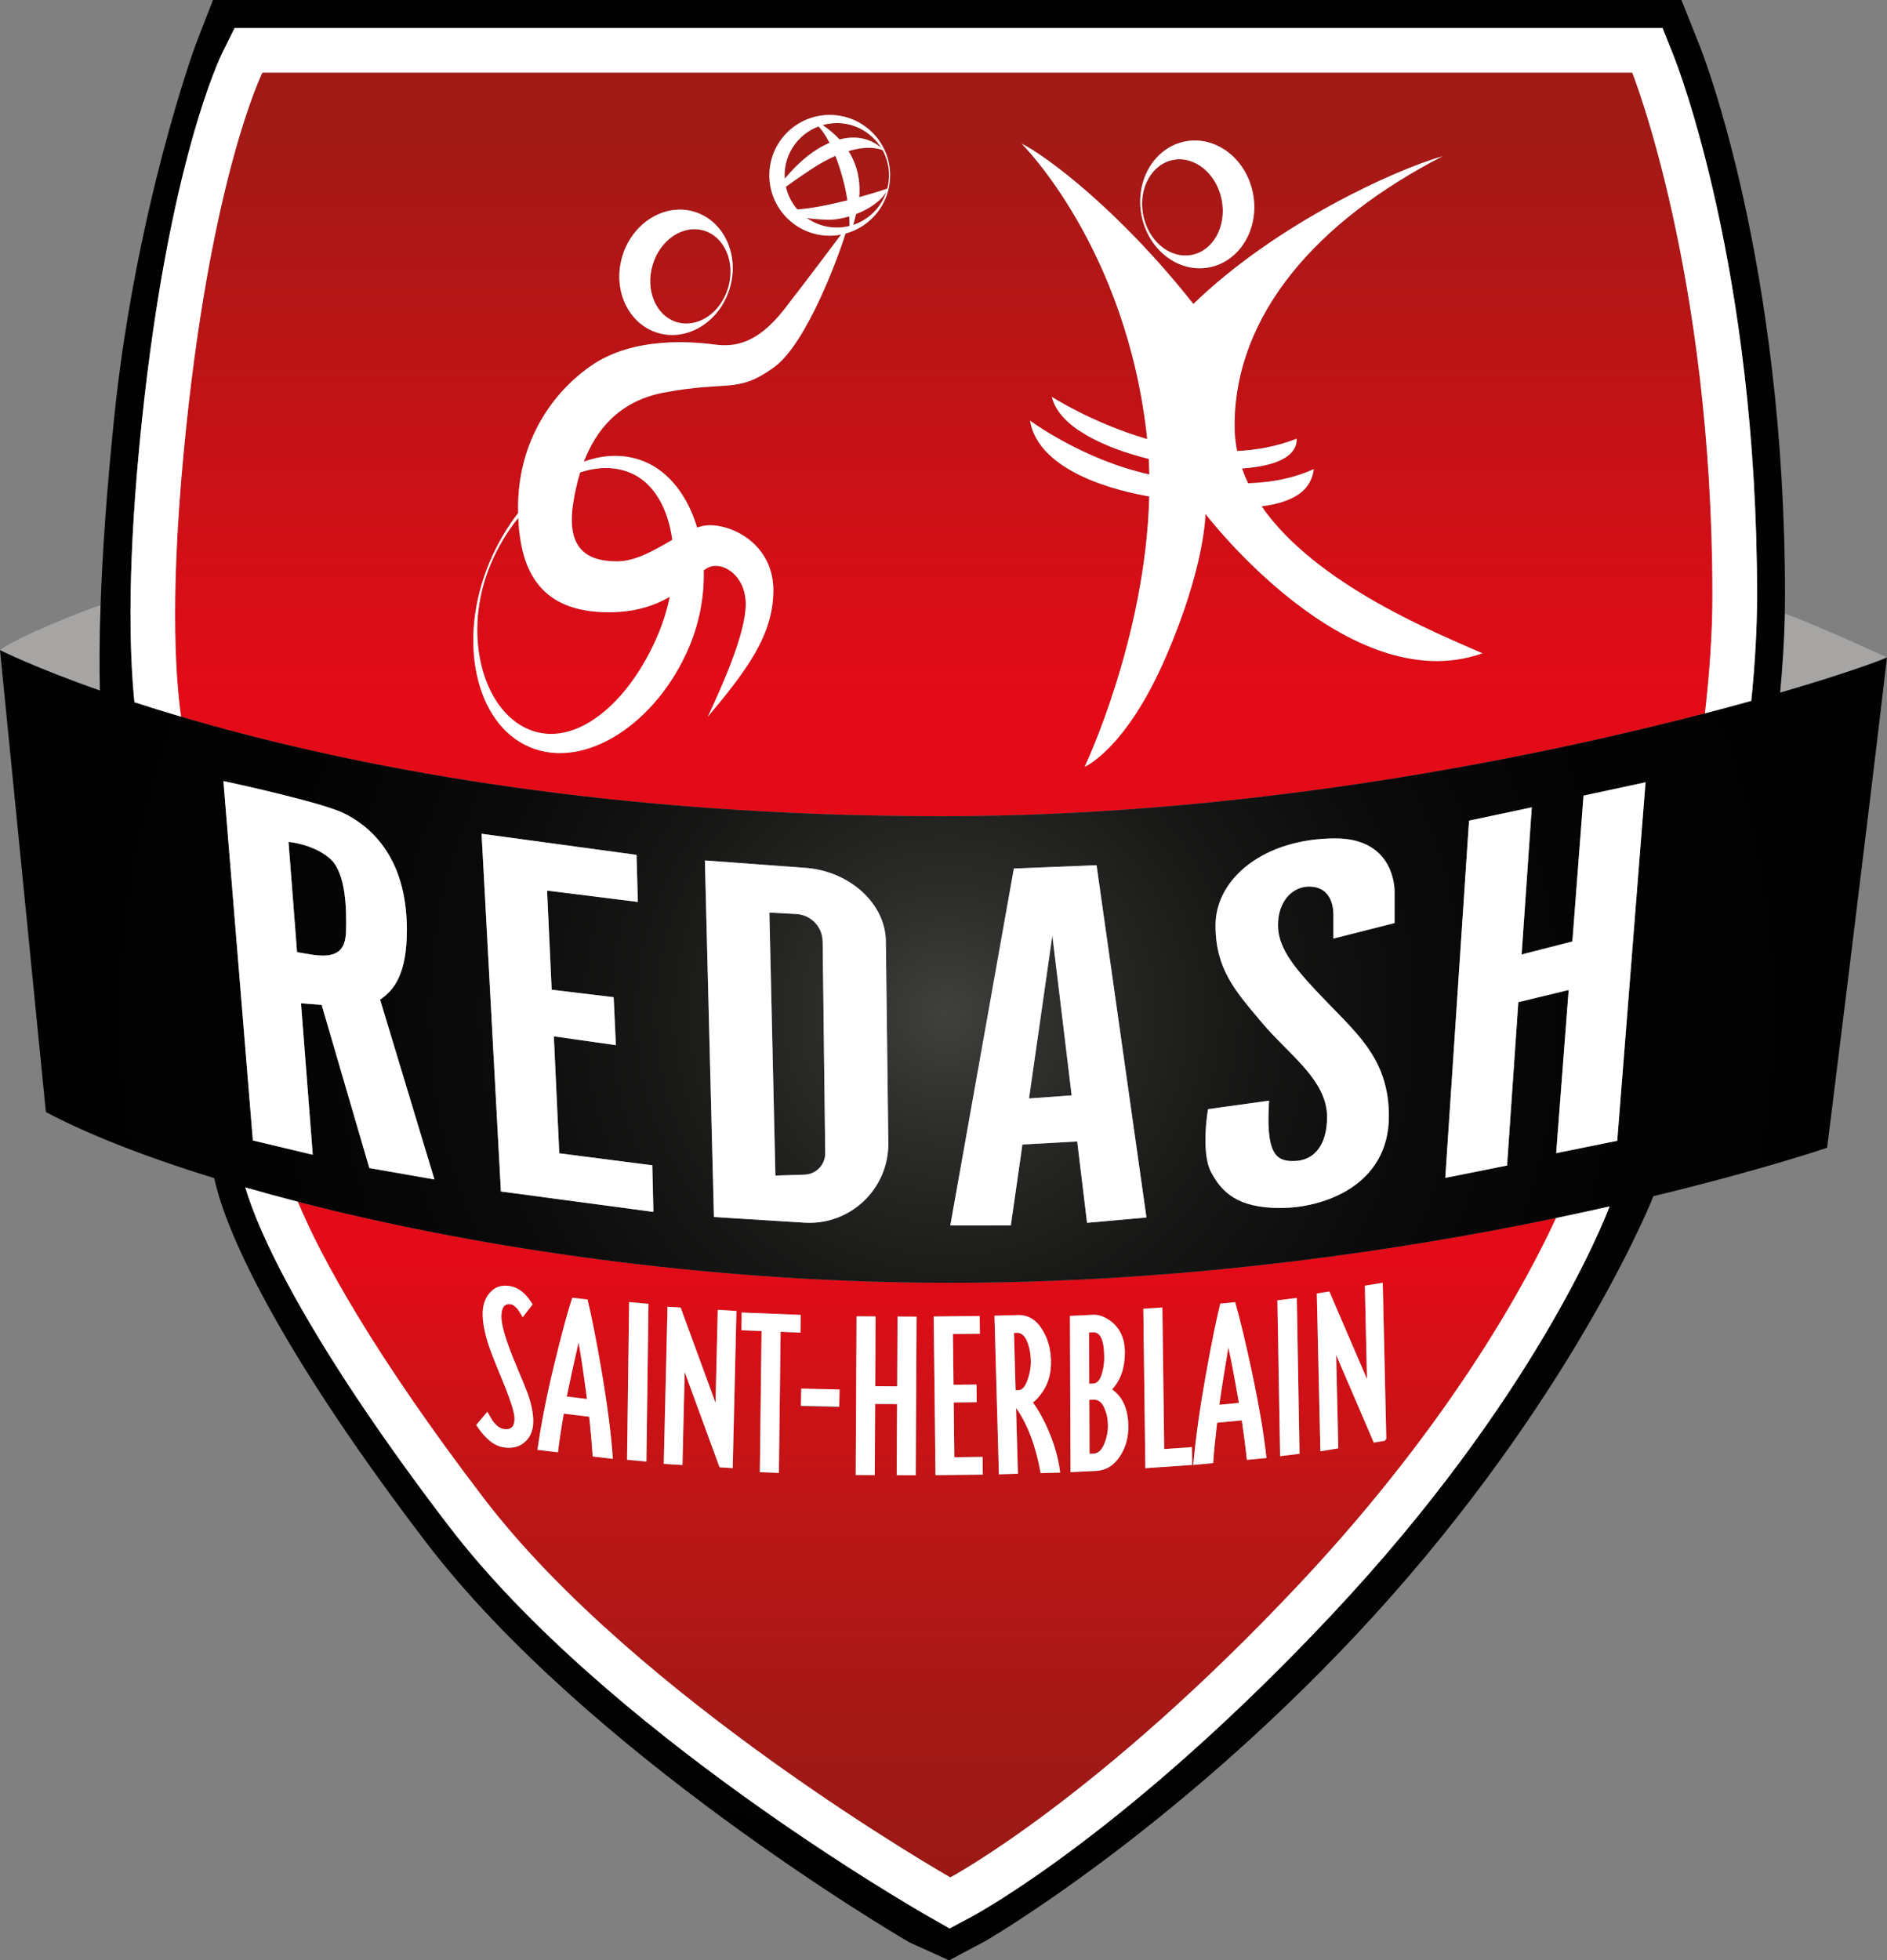 <?xml version="1.0" encoding="utf-8"?>
<!-- Generator: Adobe Illustrator 25.0.0, SVG Export Plug-In . SVG Version: 6.00 Build 0)  -->
<svg version="1.1" id="Layer" xmlns="http://www.w3.org/2000/svg" xmlns:xlink="http://www.w3.org/1999/xlink" x="0px" y="0px"
	 viewBox="0 0 506.808 526.363" enable-background="new 0 0 506.808 526.363" xml:space="preserve">
<rect x="0" y="0" width="506.808" height="526.363" fill="#808080" stroke="none"/>
<g>
	<g>
		<path fill="#A6A5A4" d="M479.363,164.729c-0.146,6.981-0.598,14.13-1.262,21.252     c15.47-4.502,25.584-8.064,28.708-9.46     C506.808,176.521,489.617,168.58,479.363,164.729z"/>
		<path fill="#A6A5A4" d="M0,174.564c0,0,9.069,4.603,26.837,10.848     c-0.159-6.301-0.134-13.899,0.178-22.93C22.682,163.871,4.505,171.045,0,174.564z"/>
	</g>
	<g>
		
			<linearGradient id="SVGID_1_" gradientUnits="userSpaceOnUse" x1="154.034" y1="536.776" x2="154.034" y2="27.143">
			<stop  offset="0.063" style="stop-color:#9A1915"/>
			<stop  offset="0.138" style="stop-color:#A31916"/>
			<stop  offset="0.255" style="stop-color:#BB1616"/>
			<stop  offset="0.389" style="stop-color:#E30B17"/>
			<stop  offset="0.684" style="stop-color:#E30B17"/>
			<stop  offset="0.987" style="stop-color:#A11A16"/>
		</linearGradient>
		<path fill="url(#SVGID_1_)" d="M139.207,139.049c-2.905,3.573-5.448,7.751-7.41,12.399     c-7.837,18.565-2.246,39.155,10.16,44.392     c12.406,5.237,26.93-6.862,34.767-25.427c1.424-3.373,2.469-6.797,3.162-10.17     c-3.925,2.281-9.152,4.15-16.354,4.15     C145.308,164.393,139.809,153.583,139.207,139.049z"/>
		
			<linearGradient id="SVGID_2_" gradientUnits="userSpaceOnUse" x1="216.763" y1="536.776" x2="216.763" y2="27.143">
			<stop  offset="0.063" style="stop-color:#9A1915"/>
			<stop  offset="0.138" style="stop-color:#A31916"/>
			<stop  offset="0.255" style="stop-color:#BB1616"/>
			<stop  offset="0.389" style="stop-color:#E30B17"/>
			<stop  offset="0.684" style="stop-color:#E30B17"/>
			<stop  offset="0.987" style="stop-color:#A11A16"/>
		</linearGradient>
		<path fill="url(#SVGID_2_)" d="M222.802,38.349c-1.176-2.293-2.227-3.644-2.961-4.404     c-5.322,1.994-9.117,7.112-9.117,13.129c0,0.319,0.027,0.631,0.048,0.944     C215.036,42.838,219.169,39.876,222.802,38.349z"/>
		
			<linearGradient id="SVGID_3_" gradientUnits="userSpaceOnUse" x1="228.832" y1="536.776" x2="228.832" y2="27.143">
			<stop  offset="0.063" style="stop-color:#9A1915"/>
			<stop  offset="0.138" style="stop-color:#A31916"/>
			<stop  offset="0.255" style="stop-color:#BB1616"/>
			<stop  offset="0.389" style="stop-color:#E30B17"/>
			<stop  offset="0.684" style="stop-color:#E30B17"/>
			<stop  offset="0.987" style="stop-color:#A11A16"/>
		</linearGradient>
		<path fill="url(#SVGID_3_)" d="M220.949,33.579c1.824,1.252,3.314,2.554,4.529,3.865     c1.357-0.345,2.619-0.498,3.756-0.498c4.462,0,7.12,2.461,7.481,2.817     c-2.466-4.026-6.893-6.721-11.96-6.721     C223.434,33.042,222.161,33.238,220.949,33.579z"/>
		
			<linearGradient id="SVGID_4_" gradientUnits="userSpaceOnUse" x1="233.624" y1="536.776" x2="233.624" y2="27.143">
			<stop  offset="0.063" style="stop-color:#9A1915"/>
			<stop  offset="0.138" style="stop-color:#A31916"/>
			<stop  offset="0.255" style="stop-color:#BB1616"/>
			<stop  offset="0.389" style="stop-color:#E30B17"/>
			<stop  offset="0.684" style="stop-color:#E30B17"/>
			<stop  offset="0.987" style="stop-color:#A11A16"/>
		</linearGradient>
		<path fill="url(#SVGID_4_)" d="M229.911,57.474c-0.28,1.182-0.561,2.222-0.758,2.919     c4.228-1.396,7.564-4.742,8.942-8.978     C236.552,54.079,233.326,56.166,229.911,57.474z"/>
		
			<linearGradient id="SVGID_5_" gradientUnits="userSpaceOnUse" x1="274.608" y1="536.776" x2="274.608" y2="27.143">
			<stop  offset="0.063" style="stop-color:#9A1915"/>
			<stop  offset="0.138" style="stop-color:#A31916"/>
			<stop  offset="0.255" style="stop-color:#BB1616"/>
			<stop  offset="0.389" style="stop-color:#E30B17"/>
			<stop  offset="0.684" style="stop-color:#E30B17"/>
			<stop  offset="0.987" style="stop-color:#A11A16"/>
		</linearGradient>
		<path fill="url(#SVGID_5_)" d="M273.546,373.264c1.088-0.031,1.957-1.121,2.607-3.27     c0.52-1.72,0.762-3.241,0.725-4.566c-0.048-1.703-0.304-3.234-0.769-4.595     c-0.672-2.017-1.671-3.008-2.995-2.971l-0.78,0.021l0.431,15.401     L273.546,373.264z"/>
		
			<linearGradient id="SVGID_6_" gradientUnits="userSpaceOnUse" x1="154.937" y1="536.776" x2="154.937" y2="27.143">
			<stop  offset="0.063" style="stop-color:#9A1915"/>
			<stop  offset="0.138" style="stop-color:#A31916"/>
			<stop  offset="0.255" style="stop-color:#BB1616"/>
			<stop  offset="0.389" style="stop-color:#E30B17"/>
			<stop  offset="0.684" style="stop-color:#E30B17"/>
			<stop  offset="0.987" style="stop-color:#A11A16"/>
		</linearGradient>
		<path fill="url(#SVGID_6_)" d="M155.391,360.468c-1.474,6.445-2.53,11.285-3.168,14.518     l5.429,0.649C156.695,368.387,155.94,363.331,155.391,360.468z"/>
		
			<linearGradient id="SVGID_7_" gradientUnits="userSpaceOnUse" x1="295.07" y1="536.776" x2="295.07" y2="27.143">
			<stop  offset="0.063" style="stop-color:#9A1915"/>
			<stop  offset="0.138" style="stop-color:#A31916"/>
			<stop  offset="0.255" style="stop-color:#BB1616"/>
			<stop  offset="0.389" style="stop-color:#E30B17"/>
			<stop  offset="0.684" style="stop-color:#E30B17"/>
			<stop  offset="0.987" style="stop-color:#A11A16"/>
		</linearGradient>
		<path fill="url(#SVGID_7_)" d="M293.707,375.82l-1.137,0.054l0.055,14.469l1.137-0.054     c1.279-0.062,2.271-1.064,2.974-3.008c0.563-1.472,0.842-2.953,0.835-4.445     c-0.006-1.631-0.272-3.086-0.798-4.366     C296.102,376.638,295.081,375.755,293.707,375.82z"/>
		
			<linearGradient id="SVGID_8_" gradientUnits="userSpaceOnUse" x1="294.54" y1="536.776" x2="294.54" y2="27.143">
			<stop  offset="0.063" style="stop-color:#9A1915"/>
			<stop  offset="0.138" style="stop-color:#A31916"/>
			<stop  offset="0.255" style="stop-color:#BB1616"/>
			<stop  offset="0.389" style="stop-color:#E30B17"/>
			<stop  offset="0.684" style="stop-color:#E30B17"/>
			<stop  offset="0.987" style="stop-color:#A11A16"/>
		</linearGradient>
		<path fill="url(#SVGID_8_)" d="M293.69,371.486c1.041-0.049,1.82-1.018,2.335-2.908     c0.374-1.369,0.558-2.729,0.553-4.081c-0.017-4.614-1.021-6.873-3.011-6.777     l-1.067,0.05l0.053,13.771L293.69,371.486z"/>
		
			<linearGradient id="SVGID_9_" gradientUnits="userSpaceOnUse" x1="219.341" y1="536.776" x2="219.341" y2="27.143">
			<stop  offset="0.063" style="stop-color:#9A1915"/>
			<stop  offset="0.138" style="stop-color:#A31916"/>
			<stop  offset="0.255" style="stop-color:#BB1616"/>
			<stop  offset="0.389" style="stop-color:#E30B17"/>
			<stop  offset="0.684" style="stop-color:#E30B17"/>
			<stop  offset="0.987" style="stop-color:#A11A16"/>
		</linearGradient>
		<path fill="url(#SVGID_9_)" d="M224.926,43.33c-0.185-0.518-0.37-1.007-0.554-1.476     c-2.142,0.933-4.254,2.101-6.202,3.391c-4.062,2.689-6.157,4.201-7.098,4.906     c0.514,2.293,1.587,4.37,3.072,6.088c4.084-0.276,9.077-1.331,13.465-2.452     C227.147,50.826,226.335,47.273,224.926,43.33z"/>
		
			<linearGradient id="SVGID_10_" gradientUnits="userSpaceOnUse" x1="233.334" y1="536.776" x2="233.334" y2="27.143">
			<stop  offset="0.063" style="stop-color:#9A1915"/>
			<stop  offset="0.138" style="stop-color:#A31916"/>
			<stop  offset="0.255" style="stop-color:#BB1616"/>
			<stop  offset="0.389" style="stop-color:#E30B17"/>
			<stop  offset="0.684" style="stop-color:#E30B17"/>
			<stop  offset="0.987" style="stop-color:#A11A16"/>
		</linearGradient>
		<path fill="url(#SVGID_10_)" d="M227.88,40.56c2.792,4.43,2.971,8.582,2.971,10.812     c0,0.478-0.039,1.013-0.102,1.577c4.255-1.181,7.383-2.231,7.559-2.29     c0.302-1.146,0.48-2.343,0.48-3.584c0-2.46-0.637-4.77-1.749-6.78     C234.423,39.329,231.203,39.573,227.88,40.56z"/>
		
			<linearGradient id="SVGID_11_" gradientUnits="userSpaceOnUse" x1="185.421" y1="536.776" x2="185.421" y2="27.143">
			<stop  offset="0.063" style="stop-color:#9A1915"/>
			<stop  offset="0.138" style="stop-color:#A31916"/>
			<stop  offset="0.255" style="stop-color:#BB1616"/>
			<stop  offset="0.389" style="stop-color:#E30B17"/>
			<stop  offset="0.684" style="stop-color:#E30B17"/>
			<stop  offset="0.987" style="stop-color:#A11A16"/>
		</linearGradient>
		<path fill="url(#SVGID_11_)" d="M175.295,71.068c-2.051,6.778,0.819,13.68,6.411,15.414     c5.592,1.735,11.789-2.354,13.84-9.133c2.051-6.778-0.819-13.679-6.411-15.414     C183.543,60.201,177.347,64.29,175.295,71.068z"/>
		
			<linearGradient id="SVGID_12_" gradientUnits="userSpaceOnUse" x1="317.578" y1="536.776" x2="317.578" y2="27.143">
			<stop  offset="0.063" style="stop-color:#9A1915"/>
			<stop  offset="0.138" style="stop-color:#A31916"/>
			<stop  offset="0.255" style="stop-color:#BB1616"/>
			<stop  offset="0.389" style="stop-color:#E30B17"/>
			<stop  offset="0.684" style="stop-color:#E30B17"/>
			<stop  offset="0.987" style="stop-color:#A11A16"/>
		</linearGradient>
		<path fill="url(#SVGID_12_)" d="M315.205,42.913c-5.842,1.043-9.515,7.61-8.204,14.667     c1.311,7.057,7.109,11.932,12.951,10.889c5.842-1.044,9.515-7.61,8.204-14.667     S321.047,41.87,315.205,42.913z"/>
		
			<linearGradient id="SVGID_13_" gradientUnits="userSpaceOnUse" x1="248.953" y1="536.776" x2="248.953" y2="27.143">
			<stop  offset="0.063" style="stop-color:#9A1915"/>
			<stop  offset="0.138" style="stop-color:#A31916"/>
			<stop  offset="0.255" style="stop-color:#BB1616"/>
			<stop  offset="0.389" style="stop-color:#E30B17"/>
			<stop  offset="0.684" style="stop-color:#E30B17"/>
			<stop  offset="0.987" style="stop-color:#A11A16"/>
		</linearGradient>
		<path fill="url(#SVGID_13_)" d="M255.234,344.438c-61.442,0-120.015-8.372-166.058-19.472     c-3.121-0.753-6.18-1.519-9.183-2.294c6.166,14.977,20.796,41.473,49.955,79.637     c41.097,53.787,125.286,101.787,125.286,101.787s39.574-21.106,93.918-78.979     c41.524-44.22,61.6-82.475,68.762-98.064c-3.001,0.624-6.076,1.246-9.224,1.864     C367.362,337.034,313.655,344.438,255.234,344.438z M348.299,348.514l0.726,41.835     l-5.212,0.631l-0.726-41.835L348.299,348.514z M323.836,369.262     c1.57-8.749,2.876-15.163,3.915-19.242l3.989-0.38     c1.296,4.521,2.782,10.704,4.456,18.551c1.98,9.334,3.296,17.098,3.949,23.29     l-5.271,0.502c-0.329-3.238-0.781-6.772-1.355-10.602l-6.625,0.631     c-0.471,3.931-0.827,7.541-1.067,10.833l-5.342,0.509     C321.148,386.042,322.265,378.011,323.836,369.262z M312.191,351.06l0.483,38.021     l7.466-0.52l0.061,4.78l-12.586,0.876l-0.544-42.801L312.191,351.06z      M293.621,353.032c1.041-0.05,2.062,0.181,3.059,0.693     c3.607,1.833,5.421,4.962,5.438,9.389c0.015,4.149-1.133,7.465-3.445,9.952     c2.897,2.007,4.357,5.362,4.374,10.07c0.011,2.842-0.69,5.393-2.104,7.651     c-1.649,2.642-3.848,4.028-6.595,4.159l-6.822,0.324l-0.159-41.94     L293.621,353.032z M273.336,353.098c2.839-0.08,5.08,1.303,6.722,4.144     c1.389,2.282,2.128,4.961,2.214,8.036c0.092,3.265-0.637,6.031-2.183,8.3     c-1,1.496-1.896,2.492-2.687,2.987c0.836,1.113,1.653,2.416,2.453,3.909     c2.65,5.04,4.281,10.014,4.893,14.921l-5.252,0.146     c-1.293-7.255-3.491-13.089-6.598-17.501l0.494,17.672l-5.109,0.144l-1.192-42.583     L273.336,353.098z M263.125,353.346l0.054,4.757l-7.241,0.082l0.154,13.631     l6.176-0.069l0.054,4.756l-6.176,0.07l0.166,14.696l7.597-0.086l0.054,4.757     l-12.709,0.144l-0.481-42.598L263.125,353.346z M230.05,353.438l5.112,0.027     l-0.099,18.743l5.893,0.031l0.098-18.743l5.112,0.026l-0.224,42.6l-5.112-0.027     l0.1-19.099l-5.893-0.03l-0.1,19.099l-5.112-0.027L230.05,353.438z      M225.441,373.216l-0.111,4.613l-10.292-0.249l0.111-4.613L225.441,373.216z      M199.199,352.418l15.838,0.633l-0.058,4.762l-5.327-0.213l-0.461,37.888     l-5.114-0.205l0.461-37.887l-5.398-0.216L199.199,352.418z M179.282,350.865     l3.523,0.216l9.371,25.578l0.597-24.966l5.021,0.307l-1.01,42.197l-3.522-0.216     l-9.371-25.578l-0.597,24.966l-5.022-0.308L179.282,350.865z M168.974,349.622     l5.199,0.478l-0.564,42.337l-5.199-0.477L168.974,349.622z M148.839,366.434     c1.994-8.225,3.613-14.22,4.858-17.988l4.109,0.492     c1.132,4.704,2.385,11.079,3.759,19.122c1.622,9.565,2.632,17.45,3.032,23.652     l-5.429-0.649c-0.195-3.24-0.505-6.797-0.925-10.67l-6.823-0.816     c-0.656,3.746-1.178,7.203-1.57,10.373l-5.502-0.657     C145.347,382.277,146.844,374.657,148.839,366.434z M134.688,370.025     c-1.71-4.096-2.853-7.014-3.427-8.756c-1.151-3.482-1.69-6.436-1.62-8.862     c0.065-2.239,0.766-4.073,2.106-5.503c1.34-1.429,3.11-1.952,5.311-1.567     c2.297,0.402,4.293,2.04,5.99,4.915l-2.697,3.466     c-0.088-0.296-0.431-0.895-1.03-1.797c-0.74-1.02-1.445-1.589-2.115-1.706     c-1.627-0.285-2.474,0.739-2.541,3.071c-0.071,2.474,1.289,7,4.081,13.582     c1.575,3.745,2.586,6.218,3.033,7.421c1.02,2.991,1.5,5.536,1.439,7.635     c-0.066,2.286-0.851,4.07-2.354,5.355c-1.504,1.284-3.429,1.721-5.772,1.31     c-2.489-0.435-4.884-2.424-7.186-5.968l2.988-3.556     c0.596,0.995,1.032,1.752,1.305,2.267c0.97,1.389,1.981,2.175,3.034,2.359     c1.913,0.334,2.901-0.547,2.962-2.647     C138.241,379.413,137.071,375.74,134.688,370.025z M371.908,386.859l-2.937,0.478     l-10.106-23.507l0.57,25.057l-4.804,0.781l-0.965-42.349l3.37-0.548l10.107,23.506     l-0.571-25.057l4.804-0.781l0.954,41.87     C372.189,386.492,372.05,386.675,371.908,386.859z"/>
		
			<linearGradient id="SVGID_14_" gradientUnits="userSpaceOnUse" x1="167.068" y1="536.776" x2="167.068" y2="27.143">
			<stop  offset="0.063" style="stop-color:#9A1915"/>
			<stop  offset="0.138" style="stop-color:#A31916"/>
			<stop  offset="0.255" style="stop-color:#BB1616"/>
			<stop  offset="0.389" style="stop-color:#E30B17"/>
			<stop  offset="0.684" style="stop-color:#E30B17"/>
			<stop  offset="0.987" style="stop-color:#A11A16"/>
		</linearGradient>
		<path fill="url(#SVGID_14_)" d="M153.957,135.032c-1.787,11.362,2.681,15.702,11.745,15.702     c5.109,0,10.178-3.083,14.863-5.773c-1.149-8.634-5.087-15.485-11.374-18.054     c-4.122-1.684-8.75-1.592-13.381-0.055     C154.95,129.644,154.366,132.432,153.957,135.032z"/>
		
			<linearGradient id="SVGID_15_" gradientUnits="userSpaceOnUse" x1="330.108" y1="536.776" x2="330.108" y2="27.143">
			<stop  offset="0.063" style="stop-color:#9A1915"/>
			<stop  offset="0.138" style="stop-color:#A31916"/>
			<stop  offset="0.255" style="stop-color:#BB1616"/>
			<stop  offset="0.389" style="stop-color:#E30B17"/>
			<stop  offset="0.684" style="stop-color:#E30B17"/>
			<stop  offset="0.987" style="stop-color:#A11A16"/>
		</linearGradient>
		<path fill="url(#SVGID_15_)" d="M329.906,361.826c-1.145,6.837-1.957,11.961-2.434,15.37     l5.271-0.502C331.508,369.562,330.561,364.607,329.906,361.826z"/>
		
			<linearGradient id="SVGID_16_" gradientUnits="userSpaceOnUse" x1="222.42" y1="536.776" x2="222.42" y2="27.143">
			<stop  offset="0.063" style="stop-color:#9A1915"/>
			<stop  offset="0.138" style="stop-color:#A31916"/>
			<stop  offset="0.255" style="stop-color:#BB1616"/>
			<stop  offset="0.389" style="stop-color:#E30B17"/>
			<stop  offset="0.684" style="stop-color:#E30B17"/>
			<stop  offset="0.987" style="stop-color:#A11A16"/>
		</linearGradient>
		<path fill="url(#SVGID_16_)" d="M221.787,58.989c-2.181-0.132-3.837-0.214-5.129-0.468     c2.289,1.622,5.078,2.585,8.097,2.585c1.185,0,2.328-0.163,3.427-0.439     c0.001-0.699-0.021-1.561-0.088-2.574     C225.814,58.773,223.565,59.096,221.787,58.989z"/>
		
			<linearGradient id="SVGID_17_" gradientUnits="userSpaceOnUse" x1="253.474" y1="536.776" x2="253.474" y2="27.143">
			<stop  offset="0.063" style="stop-color:#9A1915"/>
			<stop  offset="0.138" style="stop-color:#A31916"/>
			<stop  offset="0.255" style="stop-color:#BB1616"/>
			<stop  offset="0.389" style="stop-color:#E30B17"/>
			<stop  offset="0.684" style="stop-color:#E30B17"/>
			<stop  offset="0.987" style="stop-color:#A11A16"/>
		</linearGradient>
		<path fill="url(#SVGID_17_)" d="M438.383,19.5H70.468c0,0-13.277,26.723-20.426,94.808     c-4.479,42.653-3.078,66.362-1.408,78.124c2.564,0.757,5.22,1.521,7.983,2.289     c42.513,11.814,108.511,24.438,196.459,24.438c76.788,0,149.189-13.662,197.041-25.634     c2.675-0.669,5.279-1.334,7.797-1.99c1.216-10.615,2-21.411,2-31.611     C459.915,73.457,438.383,19.5,438.383,19.5z M324.64,71.811     c-8.288,1.51-16.387-4.847-18.09-14.198s3.634-18.155,11.922-19.665     c8.288-1.51,16.387,4.847,18.09,14.198S332.928,70.302,324.64,71.811z      M195.956,77.526c-2.748,8.966-11.417,14.261-19.364,11.826     c-7.947-2.435-12.161-11.678-9.414-20.644     c2.748-8.966,11.417-14.261,19.364-11.826S198.703,68.559,195.956,77.526z      M227.084,62.709c-1.599,5.252-10.259,29.481-19.254,35.939     c-9.957,7.149-12.128,3.447-29.582,6.766     c-12.083,2.298-18.219,10.163-21.445,18.555     c5.46-1.994,11.069-2.159,16.289-0.021c6.665,2.73,11.643,9.339,14.14,17.716     c1.166-0.398,2.29-0.634,3.365-0.634c6.894,0,17.106,5.617,17.106,17.489     c0,11.872-7.021,21.319-17.617,33.957c3.574-7.66,10.213-22.213,10.213-30.255     s-6.766-12-10.596-9.574c-0.225,0.142-0.458,0.31-0.701,0.497     c0.17,6.646-1.031,13.716-3.893,20.497     c-8.695,20.597-27.998,33.216-42.81,26.964s-19.521-29.009-10.827-49.605     c2.084-4.936,4.709-9.403,7.695-13.269c-0.011-0.513-0.017-1.03-0.017-1.551     c0-15.957,7.66-29.617,19.532-37.915C170.553,89.968,187.149,91.925,192,92.521     c4.851,0.596,11.106,0.255,18.723-9.574c6.088-7.857,12.743-16.714,15.171-19.955     c-0.987,0.188-2.002,0.295-3.043,0.295c-8.954,0-16.213-7.259-16.213-16.213     c0-8.954,7.259-16.213,16.213-16.213c8.954,0,16.213,7.259,16.213,16.213     C239.064,54.561,233.982,60.846,227.084,62.709z M323.751,137.968     c0,0-0.006,13.957-10.73,38.638c-10.723,24.681-21.702,29.277-21.702,29.277     s16.394-34.407,17.346-72.587c-8.115-1.398-29.65-6.396-32.027-20.349     c0,0,14.208,10.541,32.046,14.441c-0.026-1.385-0.073-2.773-0.145-4.162     c-12.257-3.06-24.144-8.651-26.029-16.662c0,0,10.841,7.022,25.611,11.334     c-5.423-51.328-33.739-79.334-33.739-79.334     c6.809,3.404,26.553,18.213,46.128,43.064     c22.298-21.617,54.298-36.085,66.894-39.66     c-33.702,17.362-55.83,42.553-55.83,72.34c0,2.332,0.246,4.596,0.694,6.797     c5.351-0.255,10.751-1.244,15.987-3.307c0.115,3.688-3.311,7.168-14.688,7.997     c0.475,1.352,1.026,2.677,1.65,3.976c7.261-0.264,12.666-1.591,17.634-3.795     c-0.568,4.423-3.568,8.647-14.02,9.975     c14.69,21.216,47.551,34.244,59.297,39.464     C362.043,188.181,323.751,137.968,323.751,137.968z"/>
	</g>
	<g>
		<radialGradient id="SVGID_18_" cx="254.298" cy="272.266" r="313.112" gradientUnits="userSpaceOnUse">
			<stop  offset="0" style="stop-color:#40403E"/>
			<stop  offset="0.11" style="stop-color:#2B2B29"/>
			<stop  offset="0.247" style="stop-color:#181817"/>
			<stop  offset="0.408" style="stop-color:#0A0A0A"/>
			<stop  offset="0.612" style="stop-color:#020202"/>
			<stop  offset="1" style="stop-color:#000000"/>
		</radialGradient>
		<path fill="url(#SVGID_18_)" d="M92.936,249.925c0.128-5.362,0.128-15.702-4.468-19.532     c-4.596-3.83-10.979-4.34-10.979-4.34l2.295,29.609     c0.858,0.13,1.857,0.297,3.067,0.518     C90.511,257.585,92.808,255.287,92.936,249.925z"/>
		<radialGradient id="SVGID_19_" cx="421.309" cy="265.82" r="0" gradientUnits="userSpaceOnUse">
			<stop  offset="0" style="stop-color:#40403E"/>
			<stop  offset="0.11" style="stop-color:#2B2B29"/>
			<stop  offset="0.247" style="stop-color:#181817"/>
			<stop  offset="0.408" style="stop-color:#0A0A0A"/>
			<stop  offset="0.612" style="stop-color:#020202"/>
			<stop  offset="1" style="stop-color:#000000"/>
		</radialGradient>
		<polygon fill="url(#SVGID_19_)" points="421.309,265.82 421.309,265.82 421.309,265.82   "/>
		<radialGradient id="SVGID_20_" cx="254.298" cy="272.266" r="313.112" gradientUnits="userSpaceOnUse">
			<stop  offset="0" style="stop-color:#40403E"/>
			<stop  offset="0.11" style="stop-color:#2B2B29"/>
			<stop  offset="0.247" style="stop-color:#181817"/>
			<stop  offset="0.408" style="stop-color:#0A0A0A"/>
			<stop  offset="0.612" style="stop-color:#020202"/>
			<stop  offset="1" style="stop-color:#000000"/>
		</radialGradient>
		<path fill="url(#SVGID_20_)" d="M213.876,245.424l-7.238-0.392l1.618,70.618l7.824-0.248     c3.123-0.099,5.593-2.679,5.555-5.804l-0.69-56.803     C220.898,248.86,217.806,245.636,213.876,245.424z"/>
		<radialGradient id="SVGID_21_" cx="254.298" cy="272.266" r="313.112" gradientUnits="userSpaceOnUse">
			<stop  offset="0" style="stop-color:#40403E"/>
			<stop  offset="0.11" style="stop-color:#2B2B29"/>
			<stop  offset="0.247" style="stop-color:#181817"/>
			<stop  offset="0.408" style="stop-color:#0A0A0A"/>
			<stop  offset="0.612" style="stop-color:#020202"/>
			<stop  offset="1" style="stop-color:#000000"/>
		</radialGradient>
		<polygon fill="url(#SVGID_21_)" points="282.638,251.202 276.373,294.942 287.823,294.112   "/>
		<radialGradient id="SVGID_22_" cx="254.298" cy="272.266" r="313.112" gradientUnits="userSpaceOnUse">
			<stop  offset="0" style="stop-color:#40403E"/>
			<stop  offset="0.11" style="stop-color:#2B2B29"/>
			<stop  offset="0.247" style="stop-color:#181817"/>
			<stop  offset="0.408" style="stop-color:#0A0A0A"/>
			<stop  offset="0.612" style="stop-color:#020202"/>
			<stop  offset="1" style="stop-color:#000000"/>
		</radialGradient>
		<path fill="url(#SVGID_22_)" d="M478.1,185.981c0.664-7.122,1.116-14.271,1.262-21.252     c0.034-1.611,0.052-3.214,0.052-4.804c0-89.19-21.985-145.308-22.921-147.653     L451.597,0H57.191l-4.188,10.826c-0.606,1.221-16.62,45.568-22.354,101.446     c-2.077,20.244-3.172,36.805-3.634,50.21     c-0.312,9.031-0.337,16.629-0.178,22.93C9.069,179.167,0,174.564,0,174.564     l12.319,124.023c10.91,5.808,26.343,11.933,45.216,17.75     c3.573,16.601,19.912,49.378,56.918,97.811     c43.025,56.31,126.311,105.399,129.887,107.437l10.579,4.778l9.491-5.062     c1.732-0.925,49.887-29.206,99.674-82.184     c54.221-57.696,77.628-111.819,79.973-117.931     c29.271-7.069,46.665-13.005,46.665-13.005s9.702-77.277,16.085-131.66     C503.684,177.917,493.571,181.479,478.1,185.981z M38.108,113.055     c7.291-69.437,21.032-97.724,21.613-98.895l3.309-6.661h7.438h367.915h8.132     l3.014,7.552c0.914,2.291,22.387,57.108,22.387,144.873     c0,9.179-0.598,18.764-1.561,28.26c-3.891,1.083-8.039,2.204-12.439,3.351     c-2.518,0.656-5.122,1.32-7.797,1.99     c-47.852,11.972-120.253,25.634-197.041,25.634     c-87.948,0-153.946-12.623-196.459-24.438c-2.763-0.768-5.419-1.532-7.983-2.289     c-4.478-1.323-8.658-2.624-12.526-3.883     C34.675,174.376,34.16,150.658,38.108,113.055z M417.957,309.627l0.201-2.633     l3.151-41.174l-13.516,3.264l-3.028,43.862l-16.596,3.319l6.383-95.915     l16.851-3.574l-2.727,39.508l13.63-3.497l2.996-39.157l16.655-3.578     l-3.629,45.955l-2.106,26.676l-1.865,23.622l-8.518,1.725L417.957,309.627z      M351.915,238.053c-4.681-0.17-8.681,3.83-8.681,10.383     c0,6.553,5.021,12.255,13.617,21.106c8.596,8.851,16.17,15.745,16.17,30.128     c0,18.723-17.617,24.681-29.149,24.681s-15.745-4.255-18.596-9.617     c-2.851-5.362-0.832-16.923-0.832-16.923l16.406-2.276     c-0.936,14.333,1.873,16.22,6.468,16.22c5.872,0,9.106-4.596,9.106-11.83     c0-9.957-10.213-16.681-17.447-25.277c-7.234-8.596-12.511-14.383-12.511-26.213     c0-12.596,13.106-23.319,32.17-23.319c14.213,0,15.915,10.809,15.915,14.383     s0,8.34,0,8.34l-16.426,4.17c0,0,0-2.553,0-6.298S356.596,238.223,351.915,238.053z      M307.915,326.904l-15.957,1.433l-2.64-21.848v0l-14.717,0.819l-3.112,21.724     h-16.255l17.064-95.83l22.213-0.894L307.915,326.904z M238.585,306.871     c0.151,12.333-10.216,22.192-22.526,21.424l-24.314-1.518l-2.426-95.745     l26.968,1.992C228,233.84,237.798,242.468,237.923,252.706L238.585,306.871z      M148.17,265.746l16.649,2.007l0.596,12.878l-16.663-2.365l1.46,31.401     l24.981,3.22l0.298,12.52l-40.96-5.485l-5.187-96.05l41.616,5.664     l0.358,12.64l-24.385-3.041L148.17,265.746z M84,310.053l-0.226-0.054l-7.761-1.848     l-8.098-1.928l-4.245-51.763L60,209.713c0,0,0.131,0.028,0.36,0.078     c3.133,0.677,26.355,5.748,32.066,8.603     c6.128,3.064,16.851,10.851,16.851,31.277c0,11.956-3.482,16.25-7.191,18.726     l14.595,48.295l-17.489-3.064l-12.8-43.802l-5.544-0.446L84,310.053z      M432.278,323.97c-1.566,4.139-20.328,51.801-74.378,109.362     c-55.065,58.641-95.332,80.453-97.019,81.353l-5.84,3.115l-5.75-3.278     c-3.524-2.009-86.787-49.839-128.878-104.926     c-33.636-44.023-49.707-74.512-54.532-90.772     c4.536,1.307,9.244,2.592,14.112,3.85c3.003,0.776,6.061,1.542,9.183,2.294     c46.043,11.1,104.617,19.472,166.058,19.472c58.421,0,112.128-7.405,153.455-15.521     c3.148-0.618,6.223-1.241,9.224-1.864c5.009-1.041,9.805-2.084,14.379-3.118     L432.278,323.97z"/>
	</g>
	<g>
		<path fill="#FFFFFF" d="M135.232,383.691c-1.053-0.184-2.064-0.97-3.034-2.359     c-0.274-0.515-0.709-1.272-1.305-2.267l-2.988,3.556     c2.302,3.544,4.697,5.533,7.186,5.968c2.344,0.411,4.268-0.026,5.772-1.31     c1.504-1.285,2.288-3.069,2.354-5.355c0.061-2.099-0.419-4.644-1.439-7.635     c-0.447-1.203-1.457-3.676-3.033-7.421c-2.792-6.582-4.152-11.108-4.081-13.582     c0.067-2.332,0.914-3.355,2.541-3.071c0.669,0.117,1.374,0.686,2.115,1.706     c0.599,0.902,0.942,1.501,1.03,1.797l2.697-3.466     c-1.697-2.874-3.693-4.513-5.99-4.915c-2.202-0.385-3.971,0.138-5.311,1.567     c-1.34,1.43-2.041,3.264-2.106,5.503c-0.07,2.426,0.469,5.379,1.62,8.862     c0.574,1.742,1.717,4.66,3.427,8.756c2.384,5.714,3.553,9.388,3.506,11.019     C138.133,383.144,137.145,384.026,135.232,383.691z"/>
		<path fill="#FFFFFF" d="M153.697,348.446c-1.245,3.767-2.865,9.763-4.858,17.988     c-1.995,8.224-3.492,15.843-4.491,22.858l5.502,0.657     c0.392-3.169,0.914-6.627,1.57-10.373l6.823,0.816     c0.421,3.874,0.73,7.43,0.925,10.67l5.429,0.649     c-0.4-6.202-1.41-14.086-3.032-23.652     c-1.374-8.043-2.628-14.418-3.759-19.122L153.697,348.446z M152.222,374.986     c0.638-3.233,1.694-8.073,3.168-14.518c0.55,2.863,1.304,7.919,2.26,15.167     L152.222,374.986z"/>
		<polygon fill="#FFFFFF" points="173.609,392.436 174.173,350.099 168.974,349.622      168.41,391.959   "/>
		<polygon fill="#FFFFFF" points="182.805,351.081 179.282,350.865 178.273,393.062      183.294,393.371 183.892,368.404 193.262,393.982 196.784,394.198 197.794,352.001      192.773,351.694 192.175,376.659   "/>
		<polygon fill="#FFFFFF" points="209.192,395.489 209.652,357.6 214.979,357.814      215.037,353.051 199.199,352.418 199.141,357.181 204.539,357.397 204.078,395.284   "/>
		
			<rect x="217.932" y="370.25" transform="matrix(0.024 -1 1 0.024 -160.376 586.492)" fill="#FFFFFF" width="4.615" height="10.295"/>
		<polygon fill="#FFFFFF" points="245.943,396.123 246.167,353.523 241.055,353.497      240.956,372.24 235.063,372.208 235.162,353.465 230.05,353.438 229.827,396.038      234.938,396.065 235.038,376.966 240.932,376.997 240.831,396.095   "/>
		<polygon fill="#FFFFFF" points="251.253,396.083 263.962,395.94 263.908,391.183 256.311,391.269      256.145,376.573 262.321,376.502 262.267,371.747 256.092,371.816 255.937,358.185      263.179,358.103 263.125,353.346 250.771,353.486   "/>
		<path fill="#FFFFFF" d="M284.748,395.395c-0.611-4.907-2.242-9.881-4.893-14.921     c-0.8-1.493-1.617-2.796-2.453-3.909c0.791-0.495,1.687-1.491,2.687-2.987     c1.546-2.269,2.274-5.035,2.183-8.3c-0.086-3.075-0.825-5.754-2.214-8.036     c-1.642-2.841-3.883-4.224-6.722-4.144l-6.245,0.175l1.192,42.583l5.109-0.144     l-0.494-17.672c3.106,4.412,5.305,10.246,6.598,17.501L284.748,395.395z      M276.153,369.995c-0.65,2.148-1.52,3.238-2.607,3.27l-0.781,0.021     l-0.431-15.401l0.78-0.021c1.324-0.037,2.323,0.954,2.995,2.971     c0.465,1.36,0.721,2.892,0.769,4.595     C276.915,366.753,276.673,368.275,276.153,369.995z"/>
		<path fill="#FFFFFF" d="M296.68,353.725c-0.997-0.512-2.018-0.743-3.059-0.693     l-6.255,0.297l0.159,41.94l6.822-0.324c2.747-0.131,4.946-1.517,6.595-4.159     c1.414-2.257,2.114-4.808,2.104-7.651c-0.017-4.707-1.476-8.062-4.374-10.07     c2.312-2.487,3.46-5.803,3.445-9.952     C302.101,358.688,300.287,355.558,296.68,353.725z M292.501,357.769l1.067-0.05     c1.99-0.095,2.994,2.164,3.011,6.777c0.005,1.352-0.18,2.713-0.553,4.081     c-0.515,1.89-1.294,2.859-2.335,2.908l-1.137,0.054L292.501,357.769z      M296.736,387.282c-0.703,1.944-1.695,2.946-2.974,3.008l-1.137,0.054     l-0.055-14.469l1.137-0.054c1.374-0.065,2.396,0.818,3.066,2.65     c0.526,1.28,0.792,2.736,0.798,4.366     C297.578,384.328,297.299,385.81,296.736,387.282z"/>
		<polygon fill="#FFFFFF" points="312.191,351.06 307.071,351.416 307.615,394.216 320.201,393.34      320.14,388.56 312.674,389.08   "/>
		<path fill="#FFFFFF" d="M327.751,350.02c-1.04,4.079-2.345,10.493-3.915,19.242     c-1.571,8.749-2.689,16.78-3.351,24.092l5.342-0.509     c0.241-3.292,0.597-6.902,1.067-10.833l6.625-0.631     c0.573,3.831,1.026,7.364,1.355,10.602l5.271-0.502     c-0.653-6.192-1.969-13.955-3.949-23.29c-1.674-7.847-3.159-14.03-4.456-18.551     L327.751,350.02z M327.473,377.196c0.477-3.409,1.289-8.532,2.434-15.37     c0.654,2.78,1.602,7.736,2.838,14.867L327.473,377.196z"/>
		<polygon fill="#FFFFFF" points="343.813,390.98 349.025,390.349 348.299,348.514      343.088,349.145   "/>
		<path fill="#FFFFFF" d="M371.908,386.859c0.142-0.184,0.281-0.367,0.422-0.55l-0.954-41.87     l-4.804,0.781l0.571,25.057l-10.107-23.506l-3.37,0.548l0.965,42.349l4.804-0.781     l-0.57-25.057l10.106,23.507L371.908,386.859z"/>
		<path fill="#FFFFFF" d="M449.528,15.052l-3.014-7.552h-8.132H70.468h-7.438l-3.309,6.661     c-0.581,1.17-14.322,29.458-21.613,98.895     c-3.948,37.603-3.433,61.32-1.999,75.494c3.868,1.26,8.047,2.561,12.526,3.883     c-1.671-11.762-3.071-35.471,1.408-78.124     c7.149-68.085,20.426-94.808,20.426-94.808h367.915c0,0,21.532,53.957,21.532,140.426     c0,10.2-0.784,20.995-2,31.611c4.4-1.146,8.548-2.267,12.439-3.351     c0.963-9.496,1.561-19.081,1.561-28.26     C471.915,72.16,450.442,17.343,449.528,15.052z"/>
		<path fill="#FFFFFF" d="M349.152,425.117c-54.344,57.872-93.918,78.979-93.918,78.979     s-84.189-48-125.286-101.787c-29.159-38.163-43.789-64.659-49.955-79.637     c-4.868-1.258-9.576-2.543-14.112-3.85     c4.825,16.26,20.895,46.748,54.532,90.772     c42.091,55.088,125.354,102.917,128.878,104.926l5.75,3.278l5.84-3.115     c1.687-0.9,41.954-22.712,97.019-81.353     c54.051-57.56,72.813-105.223,74.378-109.362l0.014-0.035     c-4.574,1.034-9.37,2.077-14.379,3.118     C410.752,342.642,390.676,380.897,349.152,425.117z"/>
		<polygon fill="#FFFFFF" points="175.193,312.886 150.212,309.667 148.752,278.266      165.415,280.631 164.819,267.753 148.17,265.746 146.933,239.135 171.318,242.175      170.96,229.536 129.344,223.872 134.531,319.921 175.491,325.406   "/>
		<path fill="#FFFFFF" d="M238.585,306.871l-0.661-54.165     C237.798,242.468,228,233.84,216.287,233.024l-26.968-1.992l2.426,95.745     l24.314,1.518C228.369,329.063,238.735,319.204,238.585,306.871z M216.08,315.402     l-7.824,0.248l-1.618-70.618l7.238,0.392c3.93,0.213,7.022,3.437,7.069,7.372     l0.69,56.803C221.673,312.723,219.203,315.303,216.08,315.402z"/>
		<path fill="#FFFFFF" d="M255.234,329.032h16.255l3.112-21.724l14.717-0.819v-0     l2.64,21.848l15.957-1.433l-13.404-94.596l-22.213,0.894L255.234,329.032z      M282.638,251.202l5.184,42.91l-11.45,0.83L282.638,251.202z"/>
		<path fill="#FFFFFF" d="M374.553,247.84c0,0,0-4.766,0-8.34s-1.702-14.383-15.915-14.383     c-19.064,0-32.17,10.723-32.17,23.319c0,11.83,5.277,17.617,12.511,26.213     c7.234,8.596,17.447,15.319,17.447,25.277c0,7.234-3.234,11.83-9.106,11.83     c-4.596,0-7.405-1.887-6.468-16.22l-16.406,2.276c0,0-2.019,11.561,0.832,16.923     c2.851,5.362,7.064,9.617,18.596,9.617s29.149-5.957,29.149-24.681     c0-14.383-7.574-21.277-16.17-30.128c-8.596-8.851-13.617-14.553-13.617-21.106     c0-6.553,4-10.553,8.681-10.383s6.213,3.915,6.213,7.66s0,6.298,0,6.298     L374.553,247.84z"/>
		<path fill="#FFFFFF" d="M324.64,71.811c8.288-1.51,13.625-10.314,11.922-19.665     s-9.802-15.708-18.09-14.198c-8.288,1.51-13.625,10.314-11.922,19.665     S316.353,73.321,324.64,71.811z M307,57.581     c-1.311-7.057,2.362-13.624,8.204-14.667c5.842-1.044,11.64,3.832,12.951,10.889     s-2.362,13.624-8.204,14.667C314.11,69.513,308.311,64.638,307,57.581z"/>
		<path fill="#FFFFFF" d="M195.956,77.526c2.748-8.966-1.467-18.209-9.414-20.644     s-16.616,2.859-19.364,11.826c-2.748,8.966,1.467,18.209,9.414,20.644     C184.539,91.787,193.208,86.492,195.956,77.526z M175.295,71.068     c2.051-6.778,8.248-10.867,13.84-9.133c5.592,1.735,8.463,8.636,6.411,15.414     c-2.051,6.778-8.248,10.867-13.84,9.133     C176.115,84.748,173.244,77.847,175.295,71.068z"/>
		<path fill="#FFFFFF" d="M274.383,38.564c0,0,28.316,28.006,33.739,79.334     c-14.77-4.312-25.611-11.334-25.611-11.334c1.885,8.011,13.772,13.602,26.029,16.662     c0.072,1.389,0.119,2.777,0.145,4.162     c-17.838-3.9-32.046-14.441-32.046-14.441     c2.377,13.953,23.912,18.951,32.027,20.349     c-0.952,38.18-17.346,72.587-17.346,72.587s10.979-4.596,21.702-29.277     c10.723-24.681,10.73-38.638,10.73-38.638s38.292,50.213,74.377,37.447     c-11.746-5.221-44.607-18.248-59.297-39.464     c10.453-1.328,13.453-5.552,14.02-9.975c-4.968,2.204-10.372,3.532-17.634,3.795     c-0.624-1.298-1.176-2.624-1.65-3.976c11.378-0.829,14.804-4.308,14.688-7.997     c-5.235,2.063-10.635,3.052-15.987,3.307c-0.448-2.201-0.694-4.465-0.694-6.797     c0-29.787,22.128-54.979,55.83-72.34c-12.596,3.574-44.596,18.043-66.894,39.66     C300.936,56.776,281.191,41.968,274.383,38.564z"/>
		<path fill="#FFFFFF" d="M142.298,200.606c14.811,6.252,34.115-6.367,42.81-26.964     c2.862-6.781,4.063-13.852,3.893-20.497c0.243-0.186,0.477-0.354,0.701-0.497     c3.83-2.426,10.596,1.532,10.596,9.574s-6.638,22.596-10.213,30.255     c10.596-12.638,17.617-22.085,17.617-33.957c0-11.872-10.213-17.489-17.106-17.489     c-1.074,0-2.198,0.236-3.365,0.634c-2.497-8.377-7.474-14.986-14.14-17.716     c-5.22-2.138-10.829-1.974-16.289,0.021c3.227-8.392,9.362-16.258,21.445-18.555     c17.454-3.319,19.624,0.383,29.582-6.766     c8.996-6.458,17.655-30.687,19.254-35.939     c6.898-1.864,11.98-8.148,11.98-15.635c0-8.954-7.259-16.213-16.213-16.213     c-8.954,0-16.213,7.259-16.213,16.213c0,8.954,7.259,16.213,16.213,16.213     c1.041,0,2.056-0.108,3.043-0.295c-2.428,3.241-9.082,12.098-15.171,19.955     C203.106,92.776,196.851,93.117,192,92.521c-4.851-0.596-21.447-2.553-33.319,5.745     c-11.872,8.298-19.532,21.957-19.532,37.915c0,0.521,0.006,1.038,0.017,1.551     c-2.986,3.866-5.611,8.333-7.695,13.269     C122.777,171.597,127.487,194.354,142.298,200.606z M229.153,60.393     c0.197-0.696,0.478-1.737,0.758-2.919c3.415-1.308,6.641-3.395,8.184-6.059     C236.717,55.651,233.381,58.997,229.153,60.393z M238.787,47.074     c0,1.241-0.177,2.438-0.48,3.584c-0.176,0.059-3.305,1.109-7.559,2.29     c0.063-0.564,0.102-1.099,0.102-1.577c0-2.23-0.179-6.382-2.971-10.812     c3.323-0.987,6.543-1.231,9.158-0.266     C238.15,42.305,238.787,44.614,238.787,47.074z M224.755,33.042     c5.067,0,9.494,2.695,11.96,6.721c-0.361-0.356-3.02-2.817-7.481-2.817     c-1.137,0-2.4,0.153-3.756,0.498c-1.215-1.311-2.704-2.613-4.529-3.865     C222.161,33.238,223.434,33.042,224.755,33.042z M210.723,47.074     c0-6.018,3.795-11.136,9.117-13.129c0.735,0.759,1.785,2.111,2.961,4.404     c-3.633,1.527-7.766,4.489-12.031,9.67     C210.75,47.705,210.723,47.393,210.723,47.074z M211.072,50.151     c0.94-0.705,3.035-2.217,7.098-4.906c1.948-1.289,4.06-2.458,6.202-3.391     c0.184,0.469,0.369,0.958,0.554,1.476c1.409,3.944,2.221,7.496,2.684,10.457     c-4.388,1.12-9.381,2.176-13.465,2.452     C212.66,54.521,211.586,52.444,211.072,50.151z M224.755,61.106     c-3.019,0-5.808-0.963-8.097-2.585c1.292,0.254,2.948,0.336,5.129,0.468     c1.778,0.107,4.027-0.216,6.308-0.896c0.067,1.013,0.089,1.875,0.088,2.574     C227.084,60.943,225.94,61.106,224.755,61.106z M153.957,135.032     c0.409-2.6,0.992-5.388,1.853-8.18c4.632-1.537,9.26-1.629,13.381,0.055     c6.287,2.569,10.225,9.42,11.374,18.054c-4.685,2.69-9.754,5.773-14.863,5.773     C156.638,150.734,152.17,146.393,153.957,135.032z M139.207,139.049     c0.602,14.534,6.101,25.345,24.325,25.345c7.202,0,12.429-1.869,16.354-4.15     c-0.693,3.374-1.738,6.797-3.162,10.17     c-7.837,18.565-22.36,30.664-34.767,25.427     c-12.406-5.237-17.997-25.827-10.16-44.392     C133.759,146.8,136.302,142.621,139.207,139.049z"/>
		<path fill="#FFFFFF" d="M76.013,308.151l7.761,1.848L84,310.053l-3.153-40.673l5.544,0.446     l12.8,43.802l17.489,3.064l-14.595-48.295c3.709-2.476,7.191-6.77,7.191-18.726     c0-20.426-10.723-28.213-16.851-31.277c-5.711-2.855-28.932-7.927-32.066-8.603     c-0.229-0.049-0.36-0.078-0.36-0.078l3.67,44.748l4.245,51.763     L76.013,308.151z M88.468,230.393c4.596,3.83,4.596,14.17,4.468,19.532     c-0.128,5.362-2.426,7.66-10.085,6.255c-1.209-0.222-2.209-0.388-3.067-0.518     l-2.295-29.609C77.489,226.053,83.872,226.564,88.468,230.393z"/>
		<polygon fill="#FFFFFF" points="422.307,252.787 408.677,256.285 411.404,216.776      394.553,220.351 388.17,316.266 404.766,312.947 407.794,269.084 421.309,265.82      418.159,306.994 417.957,309.627 425.839,308.031 434.357,306.305 436.223,282.683      438.329,256.008 441.957,210.053 425.303,213.63   "/>
	</g>
</g>
</svg>
